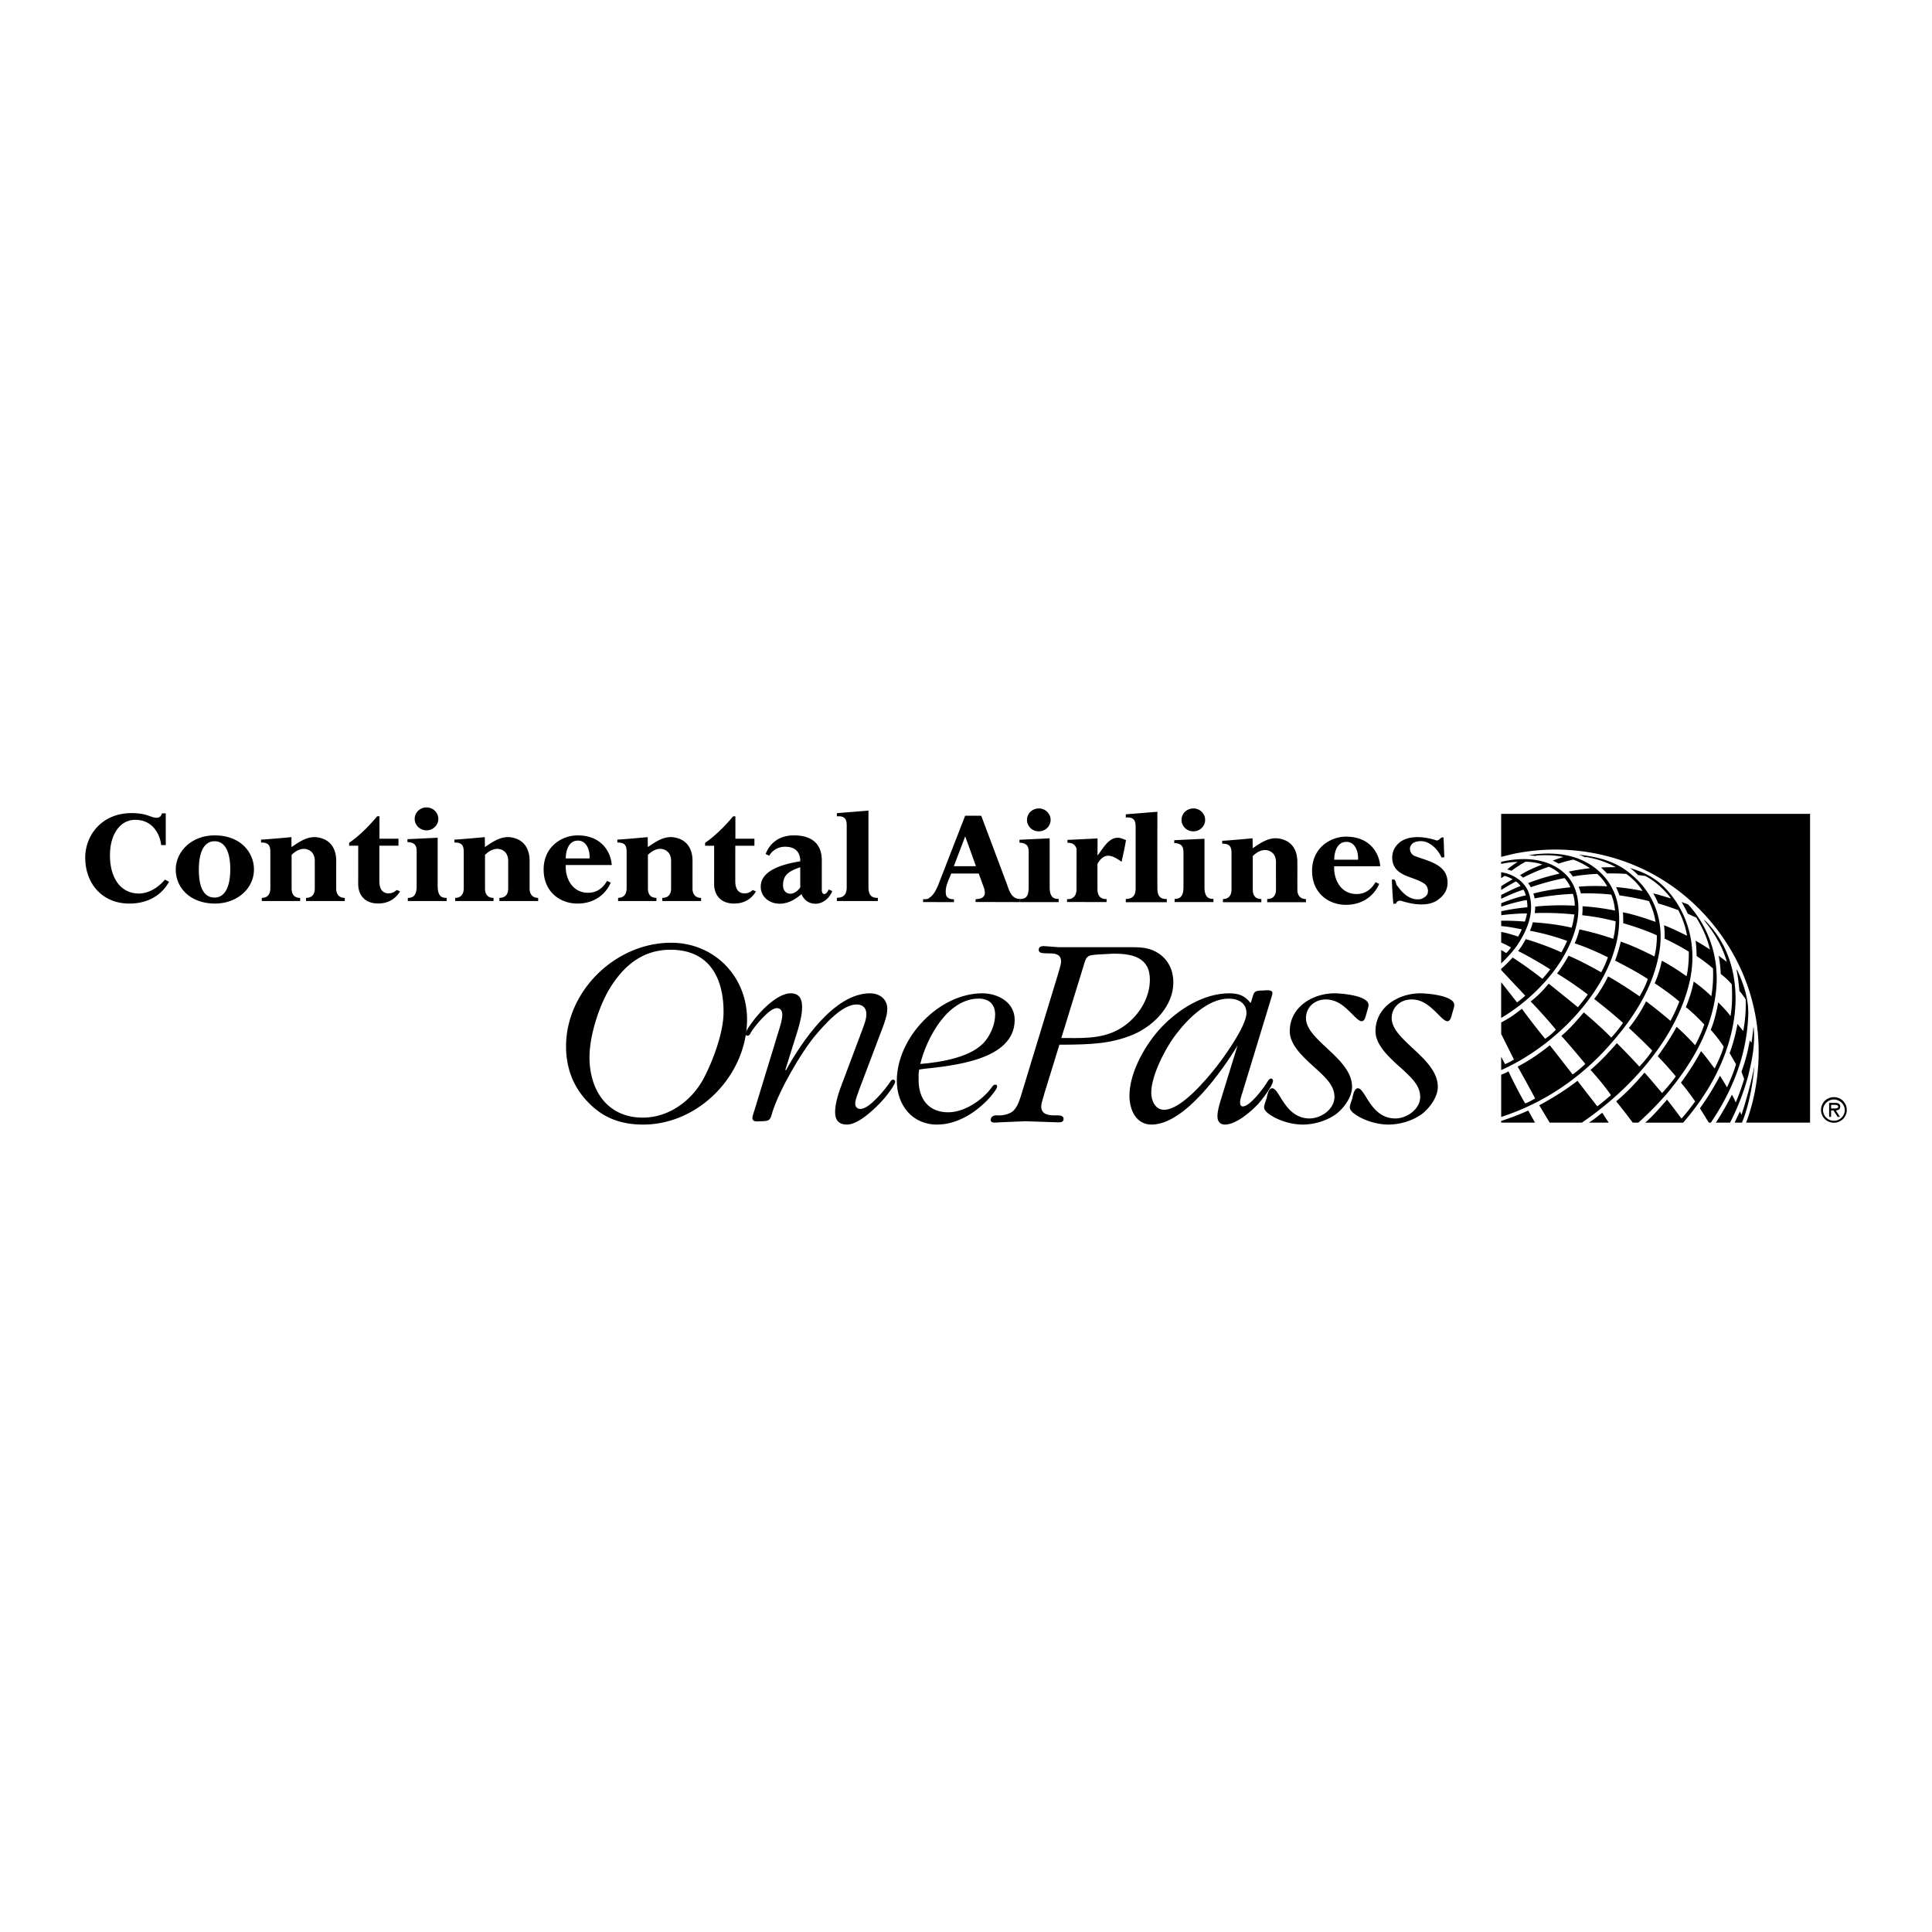 <svg xmlns="http://www.w3.org/2000/svg" width="2500" height="2500" viewBox="0 0 192.756 192.756"><g fill-rule="evenodd" clip-rule="evenodd"><path fill="#fff" d="M0 0h192.756v192.756H0V0z"/><path d="M180.592 81.198v30.808h-6.383c1.348-3.541 1.652-7.918.699-11.756-1.152-4.875-4.346-9.509-8.869-12.37-4.273-2.72-9.701-3.792-15.039-2.69l-1.229.298v-4.29h30.821zm-22.336 4.833c-1.639-.906-3.795-1.036-5.729-.707l.684.076.098-.044c.896-.067 1.836-.036 2.672.146-.273.077-.742.232-1.072.37.186.067.422.188.586.292a14.68 14.68 0 0 1 1.463-.4c.322.099 1.156.482 1.674.861-.611.063-1.447.184-2.119.339.158.141.295.304.41.486a18.152 18.152 0 0 1 2.432-.261c.418.362.758.795.99 1.246-.904-.063-2.111-.046-2.848.033.074.134.18.471.225.674.916-.04 2.412.026 3.037.117.205.496.324 1.028.371 1.587-1.047-.208-2.279-.38-3.242-.427.012.311 0 .606-.029.896 1.145.118 2.256.326 3.33.604-.012.545-.092 1.225-.238 1.75a27.293 27.293 0 0 0-3.369-.941 7.936 7.936 0 0 1-.473 1.387c1.129.375 2.242.867 3.311 1.394a9.63 9.63 0 0 1-.668 1.495c-1.068-.599-2.166-1.187-3.256-1.652a15.33 15.33 0 0 1-1.145 1.773 37.605 37.605 0 0 1 3.064 2.096c-.301.436-.729.961-.988 1.273a243.82 243.82 0 0 0-2.914-2.354c-.582.697-1.074 1.217-1.801 1.775.807.826 1.859 2 2.518 2.818a6.608 6.608 0 0 1-1.07.91 76.842 76.842 0 0 1-2.322-2.996c-.785.615-1.266.947-2.064 1.363v1.15l1.273 2.549a5.45 5.45 0 0 1-.895.457l-.379-.742v1.34c4.914-2.184 9.914-6.992 11.369-12.219.531-1.804.625-4.13-.244-5.812-.513-1.107-1.548-2.14-2.642-2.702zm-.733-.76c.213.07.418.167.623.254l.115-.019a9.293 9.293 0 0 1 2.951 1.014c-.488.003-.994-.004-1.482.034.207.186.42.397.6.592.656-.013 1.295.002 1.926.043.623.458 1.26 1.074 1.615 1.705a20.91 20.91 0 0 0-2.629-.386c.115.266.232.541.332.824.994.146 1.98.327 2.941.57.314.655.557 1.346.658 2.074-1.059-.376-2.143-.735-3.254-.959.029.354.031.728.033 1.091 1.146.332 2.266.716 3.352 1.208a8.484 8.484 0 0 1-.238 2.104c-1.094-.544-2.205-1.08-3.361-1.474-.148.649-.34 1.28-.566 1.894 1.111.571 2.215 1.151 3.266 1.837a9.274 9.274 0 0 1-.824 1.727c-1.033-.705-2.066-1.391-3.145-1.99a12.56 12.56 0 0 1-1.381 2.254c.963.758 1.943 1.543 2.869 2.381-.305.459-.711.988-1.172 1.471-.676-.713-1.803-1.721-2.738-2.516-.664.805-1.451 1.689-2.24 2.348.602.635 2.393 2.791 2.393 2.791-.359.357-.803.725-1.264 1.055 0 0-1.826-2.346-2.279-2.908-1.08.857-1.945 1.457-3.211 2.129.506.855 1.748 3.168 1.748 3.168a5.57 5.57 0 0 1-.992.502c-.584-.975-1.291-2.389-1.666-3.195-.363.201-.73.328-.73.328v4.215c3.811-1.236 7.32-3.424 10.295-6.59 2.709-2.934 4.85-6.105 5.486-9.889.508-3.021-.492-5.864-2.889-7.787-1.454-1.245-3.259-1.679-5.142-1.9zm-1.267 2.013c-1.67-1.688-4.23-1.828-6.484-1.297.002-.002 0 .204 0 .204.469-.099 1.084-.196 1.641-.195a9.338 9.338 0 0 0-1.035.751c.137.029.283.074.41.131.512-.363 1.004-.68 1.412-.903.531.003 1.221.103 1.674.283-.742.267-1.643.68-2.223 1.068.107.059.221.152.303.238a17.118 17.118 0 0 1 2.576-1.087 3.63 3.63 0 0 1 1.07.678c-1.074.253-2.102.536-3.139.957.104.118.209.296.26.407a26.39 26.39 0 0 1 3.369-.914c.209.225.459.585.588.92-1.268.131-2.721.353-3.695.632.059.164.096.324.127.479a26.042 26.042 0 0 1 3.822-.455c.117.373.182.771.184 1.18a25.328 25.328 0 0 0-3.949.092c.002.154-.02.459-.041.648a27.6 27.6 0 0 1 3.951.139 9.188 9.188 0 0 1-.27 1.315c-1.33-.303-2.543-.45-3.881-.539a4.01 4.01 0 0 1-.289.845c1.254.23 2.508.577 3.715 1.01-.166.392-.359.774-.57 1.147-.904-.427-2.51-1.027-3.564-1.321a6.698 6.698 0 0 1-.758 1.185c.758.369 2.211 1.189 3.205 1.83-.238.32-.504.65-.785.945a37.383 37.383 0 0 0-2.967-2.125c-.336.384-.752.798-1.141 1.128v.121l2.402 2.561a9.88 9.88 0 0 1-.82.67l-1.582-2.02v3.568c2.441-1.434 4.916-3.785 6.305-6.277 1.135-1.994 1.99-4.697.895-6.99-.197-.355-.404-.7-.716-1.009zm7.18.024l.711.085c.713.369 1.363.889 1.951 1.508.215.238.447.477.6.733-.588-.166-1.156-.367-1.76-.497.203.319.35.632.502 1 .676.192 1.342.428 2 .664.422.796.729 1.656.875 2.56-.756-.377-1.514-.746-2.297-1.053.061.443.08.9.061 1.34.855.394 1.816.92 2.41 1.301.02.626-.041 1.74-.225 2.451-.684-.498-1.67-1.139-2.467-1.549a10.802 10.802 0 0 1-.707 2.25c.838.562 1.664 1.143 2.459 1.822a15.248 15.248 0 0 1-.887 1.93 47.567 47.567 0 0 0-2.432-1.955 14.42 14.42 0 0 1-1.717 2.662c.803.742 1.57 1.465 2.336 2.26a12.277 12.277 0 0 1-1.287 1.596 68.035 68.035 0 0 0-2.248-2.34c-.795.918-1.691 1.877-2.631 2.668a24.813 24.813 0 0 1 2.045 2.518c-.467.396-.9.777-1.369 1.117l-1.975-2.547c-1.221.947-2.512 1.736-3.812 2.443l1.039 1.73h3.213c4.908-3.354 9.346-8.334 10.709-13.889.826-3.403.043-6.88-2.303-9.413-1.25-1.347-2.635-1.801-3.615-2.102.25.166.539.42.821.707zm-13.663-.283v.595l.332-.233c.275.067.592.204.801.342-.381.224-.775.448-1.131.689v.373a24.188 24.188 0 0 1 1.469-.851c.18.114.34.282.465.45-.639.253-1.525.687-1.938.906v.382c.707-.341 1.486-.688 2.229-.917.098.168.191.382.229.576-.791.152-1.703.486-2.453.776v.351c.789-.274 1.855-.554 2.551-.667a3.4 3.4 0 0 1 .059.72c-1.047.1-1.754.222-2.605.395v.399c.758-.102 2.018-.195 2.564-.173-.051.275-.111.56-.217.809a23.438 23.438 0 0 0-2.354-.085c-.002.001-.002.534-.002.537.693.038 1.449.206 2.059.322a4.823 4.823 0 0 1-.369.721c-.477-.159-1.17-.378-1.689-.461v1.055c.334.147.812.388.975.494a3.486 3.486 0 0 1-.475.562c-.221-.147-.5-.313-.5-.313v1.344c.557-.543 1.102-1.114 1.533-1.72 1.076-1.55 1.926-3.561 1.152-5.5-.468-1.065-1.603-1.733-2.685-1.878zm17.998 2.968c.225.38.439.77.619 1.168l.854.395c.609.991 1.094 2.036 1.357 3.17-.471-.299-.953-.608-1.434-.871.074.514.094.979.105 1.521.543.379 1.107.779 1.631 1.247.049.951-.016 1.891-.162 2.771a14.512 14.512 0 0 0-1.762-1.465c-.146.812-.439 1.732-.781 2.551.602.48 1.262 1.107 1.838 1.74-.25.727-.551 1.404-.912 2.062-.58-.627-1.217-1.283-1.855-1.836-.389.76-1.18 1.984-1.875 2.93a42.869 42.869 0 0 1 1.803 2.014c-.414.58-.883 1.131-1.367 1.666-.59-.68-1.143-1.377-1.758-2.039-.93 1.082-1.711 1.928-2.824 2.865.66.795 1.652 2.121 1.652 2.121h.562a32.617 32.617 0 0 0 2.953-3.02c2.25-2.746 4.027-5.684 4.648-9.096.672-3.58-.268-7.063-2.635-9.651l-.657-.243zm2.247 1.789l-.008.027c1.027 1.264 1.842 2.617 2.268 4.124l-.01.018-.793-.599c.102.612.182 1.18.203 1.818.373.285.783.652 1.102 1.037.055 1.041.055 2.148-.127 3.17-.352-.477-.67-.814-1.227-1.371-.123.756-.404 1.943-.746 2.74a13.32 13.32 0 0 1 1.295 1.682c-.182.625-.535 1.465-.91 2.17-.449-.576-.764-1.045-1.35-1.73a25.735 25.735 0 0 1-2.008 3.15c.51.602.975 1.229 1.42 1.865a20.27 20.27 0 0 1-1.365 1.721c-.465-.637-.957-1.273-1.439-1.9-.674.783-1.354 1.582-2.176 2.303h3.785c2.436-2.826 4.203-5.955 4.922-9.49.744-3.562.156-7.332-2.139-10.018-.215-.24-.438-.541-.697-.717zm3.23 4.954c.146.682.211 1.244.295 2.137.283.309.621.824.621.824a13.684 13.684 0 0 1-.244 3.168l-.572-.707a17.066 17.066 0 0 1-.781 2.916l.637 1.107c-.188.658-.551 1.57-.9 2.301-.236-.387-.463-.809-.705-1.148a27.045 27.045 0 0 1-1.996 3.24l.887 1.432h.205c2.141-3.18 3.576-6.684 3.725-10.67.07-1.67-.451-3.121-1.08-4.512l-.092-.088zm1.699 5.715c-.068.533-.109 1.074-.205 1.582l-.17-.23a16.7 16.7 0 0 1-.824 3.121l.264.729c-.217.734-.488 1.52-.842 2.344a3.846 3.846 0 0 0-.381-.779 26.658 26.658 0 0 1-1.598 2.789l1.416-.002a23.797 23.797 0 0 0 1.822-4.713c.375-1.529.713-3.164.525-4.84h-.007v-.001zm.092 3.904c-.299 1.557-.836 3.486-1.289 4.861a3.823 3.823 0 0 1-.152-.328c-.211.428-.533 1.115-.533 1.115h.729c.626-1.478 1.065-3.61 1.245-5.648zm-22.568 4.442c-.885.404-1.77.74-2.699 1.039v.166h3.375l-.676-1.205zm7.388.226c-.35.252-.797.648-1.336.982h1.982c.001.001-.429-.64-.646-.982zM13.151 81.123c1.51.004 1.906.466 2.471.465.411 0 .497-.32.529-.437l.388-.003v3.164h-.46c-.1-.973-.77-2.52-2.589-2.518-1.52.002-2.521 1.464-2.519 3.545.002 2.343 1.127 3.809 2.885 3.808 1.048 0 2.036-.694 2.598-1.387l.409.213c-.72 1.319-2.083 2.175-3.954 2.177-2.694.002-4.404-1.982-4.405-4.581-.001-2.205 1.625-4.454 4.647-4.446zm8.258 2.809c-1.126.002-1.566 1.221-1.57 2.806-.005 1.754.47 2.81 1.571 2.812 1.063.001 1.564-1.15 1.565-2.813 0-1.617-.452-2.808-1.566-2.805zm-.002-.585c2.615-.008 3.927 1.721 3.93 3.389.004 1.918-1.682 3.415-3.901 3.412-2.405-.003-3.908-1.528-3.901-3.41.005-1.713 1.505-3.384 3.872-3.391zm4.638.422c.601-.021 3.03-.247 3.03-.247l.012.995c.804-.557 1.66-1.15 2.672-.963 1.497.275 1.787 1.497 1.785 2.318 0 0-.002 2.505 0 2.817.002.378.176.894.855.895v.313H30.53v-.316c.358.002.875-.13.876-.94v-2.736c.001-.591-.259-.97-.674-1.132-.629-.246-1.238.116-1.639.523l.001 3.335c0 .38.102.952.852.95l-.001.317h-3.828v-.317c.43.001.854-.212.856-.975v-3.553c.002-.701-.166-.999-.929-.993.001.007.001-.291.001-.291zm8.791.314c1.025-.691 2.078-1.775 2.794-2.641h.229v2.232h1.897v.704H37.85s-.003 2.194 0 3.545c.002.807.334 1.208.94 1.207.288-.002.584-.128.792-.341l.33.143c-.501.829-1.264 1.208-2.179 1.209-1.402.002-1.998-.923-1.996-1.941.002-.864.002-3.824.002-3.824h-.903v-.293zm22.823-.216c-.935 0-1.207 1.013-1.215 1.778 0 0 2.38.002 2.376 0 .051-.705-.233-1.777-1.161-1.778zm-.036-.521c2.568.001 3.352 1.882 3.413 2.957h-4.594c-.058 1.312.64 2.769 2.24 2.769 1.058 0 1.616-.714 1.881-1.184l.368.171c-.398.958-1.443 2.096-3.336 2.09-1.67-.004-3.356-1.129-3.356-3.397-.003-2.323 1.872-3.407 3.384-3.406zm22.219 5.183l-.001-2.005c-1.276.431-1.719.861-1.718 1.821.001.411.229.82.746.82.433.001.833-.4.973-.636zm-2.055 1.634c-1.049-.001-1.888-.704-1.888-1.687 0-1.884 2.845-2.344 3.946-2.552-.002-1.249-.922-1.449-1.516-1.447a1.822 1.822 0 0 0-1.588.898l-.352-.171c.268-.715 1.017-1.856 2.82-1.858 2.014-.002 2.78 1.058 2.783 2.481 0 0-.002 2.552 0 2.979.001.301.129.39.254.39.207 0 .365-.286.432-.454l.36.164c-.22.576-.835 1.259-1.673 1.258-.849-.001-1.232-.568-1.404-.957-.332.291-1.143.956-2.174.956zm5.711-.588c.388-.01.979-.095.979-1.031v-6.195c-.001-.609-.184-.965-.981-.904v-.317l3.152-.255s-.008 6.188 0 7.66c.005.885.406 1.05.936 1.048-.002.001 0 .316 0 .316h-4.086s-.004-.323 0-.322zm-42.813.008c.631-.001.886-.351.886-1.205v-3.34c-.001-.142.026-.585-.221-.807-.184-.165-.458-.212-.699-.216v-.291l3.016-.143s.002 3.891 0 4.806c-.002 1.125.485 1.194.896 1.193v.317h-3.876v-.314h-.002zm1.868-6.741c.65 0 1.178-.512 1.178-1.143s-.528-1.143-1.178-1.143c-.651 0-1.178.512-1.178 1.143s.527 1.143 1.178 1.143zm2.787.925c.601-.021 3.029-.247 3.029-.247l.013.995c.804-.556 1.66-1.149 2.672-.963 1.497.275 1.787 1.498 1.785 2.318v2.817c.002.378.177.894.856.895-.002-.001 0 .312 0 .312h-3.869v-.316c.358.002.875-.13.877-.939v-2.736c0-.591-.26-.97-.675-1.132-.629-.246-1.238.116-1.639.522l.001 3.336c0 .38.103.951.852.95l-.001.316h-3.828v-.316c.429.001.854-.212.856-.975v-3.553c.002-.701-.166-.999-.928-.993l-.001-.291zm16.253 0c.601-.021 3.029-.247 3.029-.247l.013.995c.804-.556 1.66-1.149 2.672-.963 1.497.275 1.787 1.498 1.785 2.318 0 0-.002 2.505 0 2.817.002.378.177.894.856.895-.002-.001 0 .312 0 .312h-3.869v-.316c.358.002.875-.13.877-.939v-2.736c.001-.591-.26-.97-.674-1.132-.629-.246-1.238.116-1.639.522v3.336c0 .38.103.951.852.95l-.002.316h-3.828v-.316c.43.001.854-.212.856-.975v-3.553c.002-.701-.166-.999-.929-.993.001.007.001-.291.001-.291zm8.755.321c1.026-.692 2.077-1.776 2.794-2.642h.229v2.232h1.897v.703h-1.907s-.003 2.194 0 3.546c.002.807.334 1.207.94 1.207.289-.001.584-.128.792-.34l.331.143c-.501.829-1.264 1.208-2.179 1.21-1.402.002-1.998-.924-1.996-1.941.002-.865.002-3.825.002-3.825h-.903v-.293zM181.686 110.74c0-.711.566-1.277 1.283-1.277s1.283.566 1.283 1.277c0 .709-.566 1.275-1.283 1.275s-1.283-.566-1.283-1.275zm2.369 0a1.087 1.087 0 0 0-2.172 0c0 .602.5 1.08 1.086 1.08s1.086-.478 1.086-1.08zm-.477.69h-.236l-.418-.645h-.236v.645h-.195v-1.396h.607c.252 0 .498.068.498.369 0 .275-.193.377-.441.383l.421.644zm-.654-.84c.174 0 .477.031.477-.191 0-.143-.189-.17-.34-.17h-.373v.361h.236zM64.166 112.199c-2.174 0-3.985-.641-5.49-2.229-1.505-1.533-2.201-3.455-2.201-5.574 0-5.518 4.933-10.338 10.478-10.338 4.348 0 7.58 3.4 7.58 7.635-.001 5.547-4.794 10.506-10.367 10.506zm-3.373-13.515c-1.087 1.84-1.979 4.711-1.979 6.801 0 3.287 1.783 6.02 5.322 6.02 2.564 0 4.821-1.645 6.02-3.818 1.003-1.895 2.034-4.682 2.034-6.717 0-3.482-1.477-6.214-5.295-6.214-2.786-.001-4.708 1.615-6.102 3.928z"/><path d="M85.743 108.66c-.112.363-.418 1.031-.418 1.422 0 .363.195.557.529.557.892 0 2.453-1.949 2.926-2.646.056-.111.167-.279.334-.279.083 0 .195.084.195.195 0 .363-1.031 1.645-1.254 1.867-.725.809-2.396 2.424-3.539 2.424-.836 0-1.198-.445-1.198-1.254 0-.947.418-2.117.752-2.98l1.979-5.268c.167-.473.39-1.004.39-1.504 0-.613-.334-.977-.976-.977-1.477 0-3.232 2.062-4.096 3.066-1.477 1.756-3.595 5.461-4.292 7.635-.223.809-.251.947-1.143.947-.278 0-.864.141-.864-.334 0-.139.112-.502.167-.641l2.48-8.109c.14-.445.334-1.059.334-1.533 0-.361-.139-.668-.557-.668-.725 0-2.257 1.867-2.592 2.451-.056.141-.14.307-.307.307-.111 0-.223-.055-.223-.195 0-.305.975-1.588 1.198-1.811.696-.836 2.146-2.229 3.316-2.229.864 0 1.143.557 1.143 1.365 0 .807-.25 1.699-.474 2.451l-1.198 3.818.056.055c1.533-2.785 4.793-7.689 8.388-7.689.947 0 1.728.557 1.728 1.559 0 .643-.307 1.449-.53 2.035l-2.254 5.963zM91.65 107.129v.641c0 1.838.976 3.205 2.954 3.205 1.616 0 3.457-1.227 4.375-2.537.084-.111.168-.223.307-.223.141 0 .195.057.195.195 0 .25-.584.92-.725 1.086-1.338 1.479-3.232 2.703-5.267 2.703-2.508 0-4.013-1.977-4.013-4.375 0-4.291 4.208-8.721 8.527-8.721 1.561 0 3.232.891 3.232 2.646 0 4.041-6.187 4.57-9.168 4.904l-.362.057-.055.419zm6.688-3.317c.559-.725.947-1.672.947-2.592 0-1.031-.613-1.588-1.645-1.588-3.092 0-5.182 3.9-5.824 6.52 2.036-.166 5.241-.668 6.522-2.34z"/><path d="M104.217 109.023c-.082.361-.334 1.004-.334 1.365 0 .836.781.893 1.395.893.277 0 .836-.057.836.361 0 .307-.279.334-.529.334-1.088-.027-2.203-.084-3.289-.111-.863.027-1.729.084-2.592.111-.223 0-.863.141-.863-.223 0-.418.389-.502.695-.473.447.027 1.059-.084 1.449-.363.559-.418.781-1.311.977-1.922l3.566-11.705c.084-.334.334-1.003.334-1.366 0-.836-.779-.808-1.393-.808-.279-.028-.836.056-.836-.363 0-.306.277-.362.529-.362l1.477.112h7.273c1.004 0 1.895.056 2.758.669.949.669 1.395 1.7 1.395 2.842 0 2.34-1.924 4.291-3.957 5.184-2.285.975-4.459 1.002-6.883 1.031h-.529l-1.479 4.794zm2.203-5.462c2.09.029 4.096.029 5.852-1.281 1.42-1.059 2.451-2.76 2.451-4.543 0-2.257-1.811-2.591-3.621-2.591l-1.561.084c-1.172.083-1.143.167-1.479 1.282l-2.174 7.05h.532v-.001zM124.863 99.826c.252-.863.223-1.002 1.143-1.002.168 0 .947-.141.947.25 0 .141-.111.445-.139.559l-2.871 9.418c-.082.223-.223.67-.223.92 0 .223.057.418.279.418.697 0 2.006-1.756 2.342-2.285.082-.139.277-.502.473-.502.111 0 .195.111.195.223 0 .502-1.143 1.951-1.477 2.314-.697.752-2.203 2.061-3.316 2.061-.502 0-.752-.334-.752-.807 0-.529.166-1.088.307-1.561l1.699-5.518c-1.561 2.562-5.295 7.885-8.584 7.885-1.561 0-2.201-1.504-2.201-2.869 0-2.369 1.617-5.184 3.205-6.855 1.699-1.783 4.207-3.371 6.744-3.371.947 0 1.561.223 2.145.975l.084-.253zm-2.285-.193c-2.033 0-4.012 1.949-5.184 3.482-1.059 1.338-2.535 4.152-2.535 5.908 0 .779.391 1.699 1.281 1.699 1.701 0 4.182-2.98 5.156-4.207.779-.977 3.064-4.152 3.064-5.436.001-1.028-.835-1.446-1.782-1.446z"/><path d="M130.688 106.07c-.865-.809-2.008-1.924-2.008-3.178 0-2.424 2.285-3.789 4.486-3.789.559 0 3.373.193 3.373 1.17 0 .223-.139.584-.195.807-.084.225-.139.809-.502.809-.25 0-.697-.473-.863-.641-.781-.779-1.533-1.533-2.703-1.533-1.088 0-1.979.754-1.979 1.867 0 2.23 4.598 3.986 4.598 6.855 0 1.031-.836 2.146-1.615 2.732-.949.668-2.174 1.029-3.316 1.029-1.061 0-2.314-.361-3.205-.947-.252-.166-.641-.445-.641-.779 0-.223.193-.697.25-.893.057-.223.168-1.002.557-1.002.754 0 1.254 3.01 3.734 3.01 1.143 0 2.48-.92 2.48-2.146 0-1.088-.809-1.84-1.533-2.537l-.918-.834zM139.24 106.07c-.863-.809-2.006-1.924-2.006-3.178 0-2.424 2.285-3.789 4.486-3.789.557 0 3.371.193 3.371 1.17 0 .223-.139.584-.195.807-.082.225-.139.809-.5.809-.252 0-.697-.473-.865-.641-.779-.779-1.531-1.533-2.703-1.533-1.086 0-1.979.754-1.979 1.867 0 2.23 4.6 3.986 4.6 6.855 0 1.031-.838 2.146-1.617 2.732-.947.668-2.174 1.029-3.316 1.029-1.059 0-2.312-.361-3.205-.947-.25-.166-.641-.445-.641-.779 0-.223.195-.697.25-.893.057-.223.168-1.002.559-1.002.752 0 1.254 3.01 3.734 3.01 1.143 0 2.48-.92 2.48-2.146 0-1.088-.809-1.84-1.533-2.537l-.92-.834zM134.33 83.994c-.936-.001-1.209 1.013-1.215 1.778h2.375c.051-.706-.232-1.778-1.16-1.778zm-32.642 6.009l.102-.316c-1.02.023-1.154-1.115-1.457-1.812l-2.436-6.488-1.601-.004-2.716 6.98c-.208.444-.417.946-.882 1.221-.115.172-.602.125-.602.125l.002.29 3.081.006-.002-.285c-.297.002-.595-.052-.768-.351-.205-.783.228-1.515.491-2.217h2.748l.551 1.512c.045.257.133.57-.062.771-.211.259-.523.233-.807.293l.004.263 4.354.012zm32.605-6.531c2.568.001 3.352 1.883 3.412 2.957h-4.594c-.057 1.312.641 2.769 2.24 2.769 1.059 0 1.615-.714 1.881-1.184l.367.171c-.398.958-1.441 2.096-3.336 2.09-1.67-.004-3.357-1.129-3.357-3.397 0-2.323 1.875-3.407 3.387-3.406zm4.576 4.295c.484-.162.318.469.578.653.537.782 1.357 1.491 2.357 1.268.229-.103.5-.248.611-.492a.928.928 0 0 0-.223-.971c-1.096-.834-3.127-.703-3.285-2.504-.049-.687.232-1.276.758-1.695.967-.738 2.529-.552 3.605-.189.344.097.426-.376.756-.279l.074 1.975-.285.017c-.264-.67-.928-1.366-1.631-1.574a1.761 1.761 0 0 0-1.117.081c-.213.131-.396.347-.395.604-.012.301.148.558.406.712 1.25.519 3.285.787 3.344 2.604.035.672-.262 1.233-.773 1.653-1.008.924-2.727.61-3.891.234a.432.432 0 0 0-.469.248v.043l-.271.017a33.67 33.67 0 0 1-.149-2.405zm-35.23-4.823c.652 0 1.18-.512 1.18-1.143s-.527-1.143-1.18-1.143c-.65 0-1.178.512-1.178 1.143s.527 1.143 1.178 1.143zm15.42 0c.65 0 1.178-.512 1.178-1.143s-.527-1.143-1.178-1.143-1.178.512-1.178 1.143.527 1.143 1.178 1.143zm-1.87 6.741c.633-.001.887-.351.887-1.205v-3.34c-.002-.142.025-.585-.221-.807-.184-.165-.459-.212-.699-.216v-.291l3.016-.143s.002 3.891 0 4.806c-.002 1.125.484 1.194.895 1.193V90l-3.877.001v-.316h-.001zm-4.867.006c.389-.01.98-.095.98-1.031 0-.256.002-5.419 0-6.195-.002-.609-.184-.965-.98-.904v-.316l3.15-.255s-.008 6.188 0 7.66c.006.885.406 1.049.938 1.048-.002.001 0 .315 0 .315h-4.088c0-.001-.004-.324 0-.322zm-10.517-.004c.631-.001.826-.354.826-1.215v-3.365c-.002-.142.025-.589-.221-.812-.184-.167-.457-.214-.699-.218v-.293l3.014-.144s.002 4.854 0 4.843c-.002 1.134.484 1.202.896 1.202v.32h-3.918l.012-.038.09-.28zm4.658.02s.396.016.504-.104c.311-.146.396-.456.438-.756l.002-4.172c-.203-.586-.596-.566-.922-.606.027-.085.012-.186.012-.271l3.006-.146-.004 1.705c.588-.733 1.221-2.082 2.414-1.707l.426.168c-.107.7-.285 1.444-.434 2.159-.541-.352-1.213-.875-1.873-.426-.24.173-.414.403-.539.647l.002 2.617c.021.356.156.662.416.787.232.113.502.099.502.099l-.016.3-3.939-.008.005-.286zm-11.299-3.286l1.135-2.979 1.074 2.979h-2.209zm26.777-2.537c.6-.021 3.029-.246 3.029-.246l.012.995c.805-.557 1.66-1.15 2.672-.964 1.498.275 1.787 1.498 1.785 2.318 0 0-.002 2.506 0 2.817.002.378.178.894.855.895-.002-.001 0 .313 0 .313h-3.867v-.316c.357.001.875-.13.877-.94 0-.455-.002-2.144 0-2.735 0-.592-.262-.97-.676-1.132-.629-.246-1.238.116-1.639.523v3.336c0 .38.104.951.854.95l-.002.317h-3.828v-.317c.43.001.854-.212.855-.975V85.17c.002-.701-.166-1-.928-.993v-.293h.001z"/></g></svg>